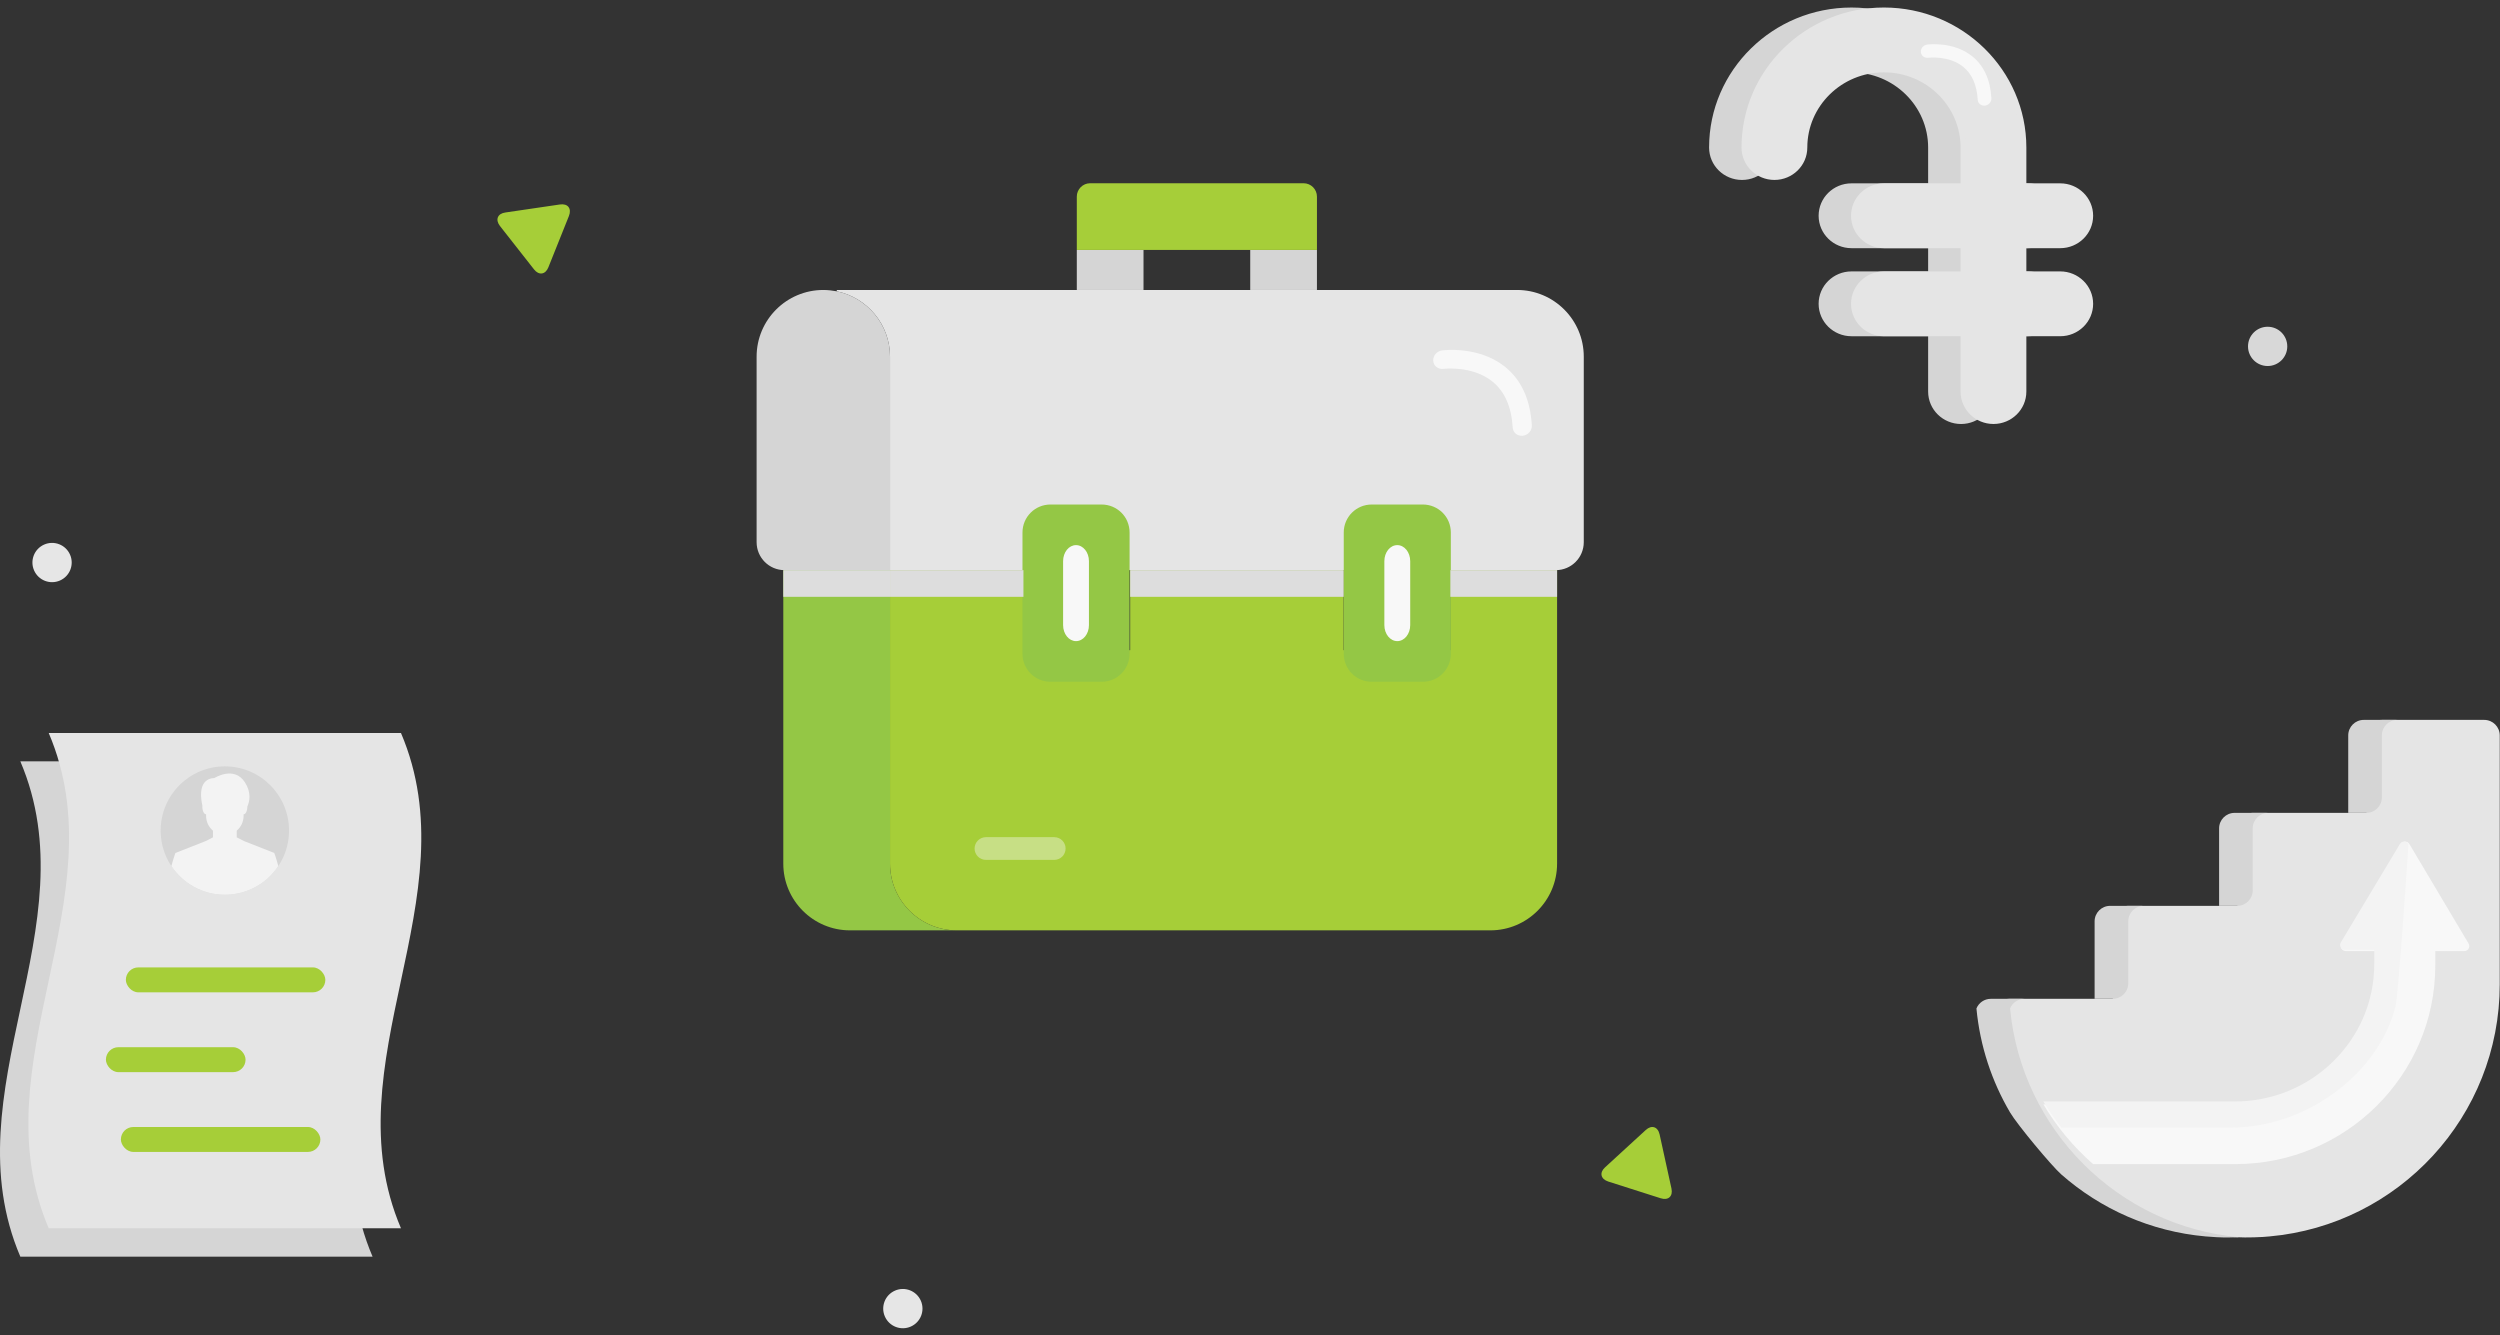 <svg width="191" height="102" viewBox="0 0 191 102" fill="none" xmlns="http://www.w3.org/2000/svg">
<rect x="0" y="0" width="191" height="102" fill="#333333" stroke="none"/>
<circle cx="68.978" cy="99.978" r="1.5" transform="rotate(66.161 68.978 99.978)" fill="#E6E6E6"/>
<circle cx="173.248" cy="26.464" r="1.5" fill="#D8D8D8"/>
<path d="M40.795 20.576L38.198 17.268C37.824 16.786 38.012 16.315 38.612 16.234L42.778 15.622C43.381 15.531 43.694 15.929 43.465 16.503L41.896 20.423C41.67 20.986 41.169 21.058 40.795 20.576Z" fill="#A6CE38"/>
<path d="M126.875 91.547L122.869 90.269C122.288 90.08 122.18 89.585 122.63 89.181L125.734 86.335C126.182 85.921 126.664 86.075 126.796 86.678L127.7 90.803C127.829 91.395 127.455 91.736 126.875 91.547Z" fill="#A6CE38"/>
<circle cx="3.978" cy="42.978" r="1.5" transform="rotate(66.161 3.978 42.978)" fill="#E6E6E6"/>
<path d="M82.268 19.096H87.364V22.154H82.268V19.096Z" fill="#D5D5D5"/>
<path d="M95.518 19.096H100.614V22.154H95.518V19.096Z" fill="#D5D5D5"/>
<path d="M100.615 15.019V19.096H82.268V15.019C82.268 14.459 82.727 14 83.287 14H99.596C100.156 14 100.615 14.459 100.615 15.019Z" fill="#A6CE39"/>
<path d="M67.998 27.25V43.559H59.94C58.761 43.559 57.805 42.603 57.805 41.424V27.25C57.805 24.437 60.089 22.154 62.901 22.154C63.248 22.154 63.595 22.195 63.931 22.256C66.245 22.735 67.998 24.784 67.998 27.25Z" fill="#D5D5D5"/>
<path d="M115.904 22.154C118.717 22.154 121 24.437 121 27.25V41.424C121 42.603 120.044 43.559 118.865 43.559H67.998V27.25C67.998 24.784 66.245 22.735 63.931 22.256V22.154H115.904Z" fill="#E5E5E5"/>
<path d="M73.094 71.079H64.94C62.127 71.079 59.844 68.795 59.844 65.983V43.559H67.998V65.983C67.998 68.795 70.281 71.079 73.094 71.079Z" fill="#94C745"/>
<path d="M118.961 43.559V65.983C118.961 68.795 116.678 71.079 113.865 71.079H73.094C70.281 71.079 67.998 68.795 67.998 65.983V43.559H78.191V49.674H86.345V43.559H102.653V49.674H110.807V43.559H118.961Z" fill="#A6CE38"/>
<path d="M110.844 45.316V49.952C110.844 51.131 109.888 52.087 108.709 52.087H104.797C103.618 52.087 102.662 51.131 102.662 49.952V40.68C102.662 39.501 103.618 38.545 104.797 38.545H108.709C109.888 38.545 110.844 39.501 110.844 40.68V45.316Z" fill="#94C745"/>
<path d="M86.3 45.316V49.952C86.3 51.131 85.344 52.087 84.165 52.087H80.253C79.074 52.087 78.118 51.131 78.118 49.952V40.68C78.118 39.501 79.074 38.545 80.253 38.545H84.165C85.344 38.545 86.3 39.501 86.3 40.68V45.316Z" fill="#94C745"/>
<path d="M106.753 48.982C106.206 48.982 105.765 48.436 105.765 47.76V42.87C105.765 42.193 106.206 41.647 106.753 41.647C107.299 41.647 107.74 42.193 107.74 42.87V47.76C107.74 48.436 107.299 48.982 106.753 48.982Z" fill="#F8F8F8"/>
<path d="M82.208 48.982C81.662 48.982 81.221 48.436 81.221 47.76V42.87C81.221 42.193 81.662 41.647 82.208 41.647C82.754 41.647 83.195 42.193 83.195 42.87V47.76C83.195 48.436 82.754 48.982 82.208 48.982Z" fill="#F8F8F8"/>
<path d="M59.844 43.559H67.998V45.597H59.844V43.559Z" fill="#DDDDDD"/>
<path d="M86.345 43.559H102.653V45.597H86.345V43.559Z" fill="#DDDDDD"/>
<path d="M67.998 43.559H78.191V45.597H67.998V43.559Z" fill="#DDDDDD"/>
<path d="M110.807 43.559H118.961V45.597H110.807V43.559Z" fill="#DDDDDD"/>
<path opacity="0.4" d="M75.327 63.958H80.543C81.023 63.958 81.412 64.347 81.412 64.827C81.412 65.307 81.023 65.696 80.543 65.696H75.327C74.847 65.696 74.458 65.307 74.458 64.827C74.458 64.347 74.847 63.958 75.327 63.958Z" fill="#F8F8F8"/>
<path d="M116.298 33.294C115.914 33.316 115.593 33.043 115.571 32.668C115.479 31.075 114.949 29.884 113.995 29.128C112.466 27.915 110.305 28.178 110.282 28.181C109.88 28.233 109.529 27.961 109.499 27.573C109.469 27.185 109.768 26.828 110.17 26.773C110.283 26.758 112.948 26.419 114.948 27.995C116.216 28.994 116.917 30.51 117.032 32.502C117.055 32.892 116.746 33.245 116.342 33.291C116.327 33.292 116.313 33.294 116.298 33.294Z" fill="#F8F8F8"/>
<path d="M1.554 96.01C10.524 96.01 19.495 96.01 28.465 96.01C23.083 83.396 33.848 70.782 28.465 58.168H1.554C6.936 70.782 -3.829 83.396 1.554 96.01Z" fill="#D5D5D5"/>
<path d="M3.722 93.841C12.693 93.841 21.663 93.841 30.634 93.841C25.252 81.228 36.016 68.614 30.634 56H3.722C9.104 68.614 -1.66 81.228 3.722 93.841Z" fill="#E5E5E5"/>
<path d="M17.178 68.359C14.469 68.359 12.274 66.163 12.274 63.454C12.274 60.746 14.469 58.55 17.178 58.55C19.886 58.55 22.082 60.746 22.082 63.454C22.082 66.163 19.886 68.359 17.178 68.359Z" fill="#D5D5D5"/>
<path d="M20.955 65.167C20.955 65.167 21.113 65.59 21.262 66.168C20.383 67.488 18.883 68.358 17.179 68.358C15.474 68.358 13.974 67.487 13.095 66.168C13.245 65.59 13.402 65.167 13.402 65.167L15.713 64.259L16.266 63.976L16.266 63.975L16.267 63.976L16.267 63.976L16.267 63.976L16.269 63.976V63.461C15.95 63.192 15.745 62.785 15.745 62.332V62.212C15.587 62.212 15.459 61.954 15.459 61.635C15.459 61.608 15.461 61.583 15.463 61.557L15.461 61.554C14.98 59.341 16.365 59.45 16.365 59.45C16.365 59.45 17.879 58.471 18.714 59.772C19.209 60.543 19.082 61.226 18.896 61.621C18.896 61.626 18.897 61.63 18.897 61.635C18.897 61.954 18.769 62.212 18.611 62.212V62.332C18.611 62.785 18.406 63.192 18.087 63.461H18.087V63.977L18.09 63.976L18.09 63.976L18.09 63.976L18.091 63.975L18.091 63.976L18.645 64.259L20.955 65.167Z" fill="#F3F3F3"/>
<rect x="9.615" y="73.909" width="15.242" height="1.905" rx="0.953" fill="#A6CE38"/>
<rect x="8.092" y="80.006" width="10.669" height="1.905" rx="0.953" fill="#A6CE38"/>
<rect x="9.235" y="86.102" width="15.242" height="1.905" rx="0.953" fill="#A6CE38"/>
<path d="M190.98 75.126C190.98 75.13 190.98 75.134 190.98 75.138C190.98 75.16 190.98 75.183 190.98 75.205C190.98 85.297 183.248 93.582 173.385 94.463L172.869 94.504C172.329 94.529 172.054 94.544 171.513 94.541C171.085 94.54 170.681 94.512 170.253 94.493L169.902 94.463C165.694 94.087 161.874 92.364 158.877 89.727C158.203 89.134 155.553 85.994 154.964 84.992C153.57 82.621 152.666 79.926 152.395 77.047C152.571 76.615 152.995 76.31 153.491 76.31H161.422V70.391C161.422 69.737 161.952 69.207 162.606 69.207H170.933V63.288C170.933 62.633 171.463 62.103 172.117 62.103H180.799V56.184C180.799 55.53 181.329 55 181.983 55H189.797C190.45 55 190.98 55.53 190.98 56.184V75.126Z" fill="#E5E5E5"/>
<path d="M170.723 62.103H173.293C172.639 62.103 172.108 62.633 172.108 63.287V68.023C172.108 68.677 171.578 69.207 170.925 69.207H169.539V63.287C169.539 62.633 170.069 62.103 170.723 62.103V62.103ZM180.588 55C179.935 55 179.405 55.53 179.405 56.184V62.103H180.791C181.444 62.103 181.974 61.573 181.974 60.92V56.184C181.974 55.53 182.504 55 183.158 55H180.588ZM153.57 77.047C153.746 76.615 154.17 76.31 154.666 76.31H152.096C151.6 76.31 151.176 76.615 151 77.047C151.272 79.926 152.175 82.621 153.569 84.992C154.117 85.922 156.746 89.079 157.483 89.727C160.48 92.364 164.3 94.087 168.508 94.463L169.337 94.521C169.677 94.542 169.987 94.544 170.318 94.541C170.563 94.54 170.815 94.531 171.077 94.522C161.821 93.695 154.443 86.289 153.57 77.047V77.047ZM162.598 75.126V70.391C162.598 69.737 163.128 69.207 163.782 69.207H161.212C160.558 69.207 160.028 69.737 160.028 70.391V76.31H161.414C162.068 76.31 162.598 75.78 162.598 75.126Z" fill="#D5D5D5"/>
<path d="M188.272 72.663H186.056V73.769C186.056 82.133 179.206 88.937 170.786 88.937H159.913C158.416 87.629 157.13 86.087 156.113 84.369H170.786C176.67 84.369 181.457 79.614 181.457 73.769V72.663H179.225C178.928 72.663 178.744 72.343 178.895 72.089L183.418 64.485C183.567 64.236 183.93 64.236 184.078 64.485L188.602 72.089C188.753 72.343 188.569 72.663 188.272 72.663V72.663Z" fill="#F8F8F8"/>
<path d="M184.007 64.483C184.007 64.483 183.258 75.972 183.011 76.923C181.666 82.103 176.145 86.148 170.473 86.148H157.49C156.988 85.515 156.529 84.848 156.113 84.152H170.748C176.618 84.152 181.393 79.449 181.393 73.667V72.573H179.166C178.87 72.573 178.686 72.256 178.837 72.005L183.349 64.483C183.497 64.236 183.859 64.236 184.007 64.483V64.483Z" fill="#F3F3F3"/>
<path d="M154.925 20.948H152.123V18.748H154.925C156.192 18.748 157.225 17.738 157.225 16.484C157.225 15.23 156.192 14.22 154.925 14.22H152.123V11.272C152.123 5.487 147.334 0.788 141.455 0.788C135.576 0.788 130.787 5.487 130.787 11.272C130.787 12.525 131.821 13.536 133.088 13.536C134.355 13.536 135.389 12.525 135.389 11.272C135.389 7.991 138.107 5.316 141.455 5.316C144.804 5.316 147.522 7.991 147.522 11.272V14.22H141.455C140.188 14.22 139.155 15.23 139.155 16.484C139.155 17.738 140.188 18.748 141.455 18.748H147.522V20.948H141.455C140.188 20.948 139.155 21.958 139.155 23.212C139.155 24.466 140.188 25.476 141.455 25.476H147.522V29.917C147.522 31.171 148.556 32.181 149.823 32.181C151.09 32.181 152.123 31.171 152.123 29.917V25.476H154.925C156.192 25.476 157.225 24.466 157.225 23.212C157.225 21.958 156.192 20.948 154.925 20.948Z" fill="#D5D5D5" stroke="#D5D5D5" stroke-width="0.425"/>
<path d="M157.402 20.948H154.601V18.748H157.402C158.669 18.748 159.703 17.738 159.703 16.484C159.703 15.23 158.669 14.22 157.402 14.22H154.601V11.271C154.601 5.487 149.812 0.787 143.933 0.787C138.054 0.787 133.265 5.487 133.265 11.271C133.265 12.525 134.299 13.535 135.566 13.535C136.833 13.535 137.866 12.525 137.866 11.271C137.866 7.991 140.584 5.315 143.933 5.315C147.282 5.315 150 7.991 150 11.271V14.22H143.933C142.666 14.22 141.632 15.23 141.632 16.484C141.632 17.738 142.666 18.748 143.933 18.748H150V20.948H143.933C142.666 20.948 141.632 21.958 141.632 23.212C141.632 24.465 142.666 25.475 143.933 25.475H150V29.916C150 31.17 151.033 32.18 152.3 32.18C153.567 32.18 154.601 31.17 154.601 29.916V25.475H157.402C158.669 25.475 159.703 24.465 159.703 23.212C159.703 21.958 158.669 20.948 157.402 20.948Z" fill="#E5E5E5" stroke="#E5E5E5" stroke-width="0.425"/>
<path d="M151.618 8.071C151.343 8.086 151.113 7.891 151.098 7.623C151.032 6.483 150.652 5.631 149.97 5.09C148.877 4.222 147.33 4.411 147.314 4.413C147.026 4.45 146.775 4.255 146.754 3.978C146.732 3.7 146.946 3.445 147.234 3.406C147.314 3.395 149.221 3.152 150.652 4.28C151.559 4.994 152.06 6.079 152.143 7.504C152.159 7.783 151.938 8.036 151.65 8.068C151.639 8.07 151.628 8.071 151.618 8.071Z" fill="#F8F8F8"/>
</svg>
